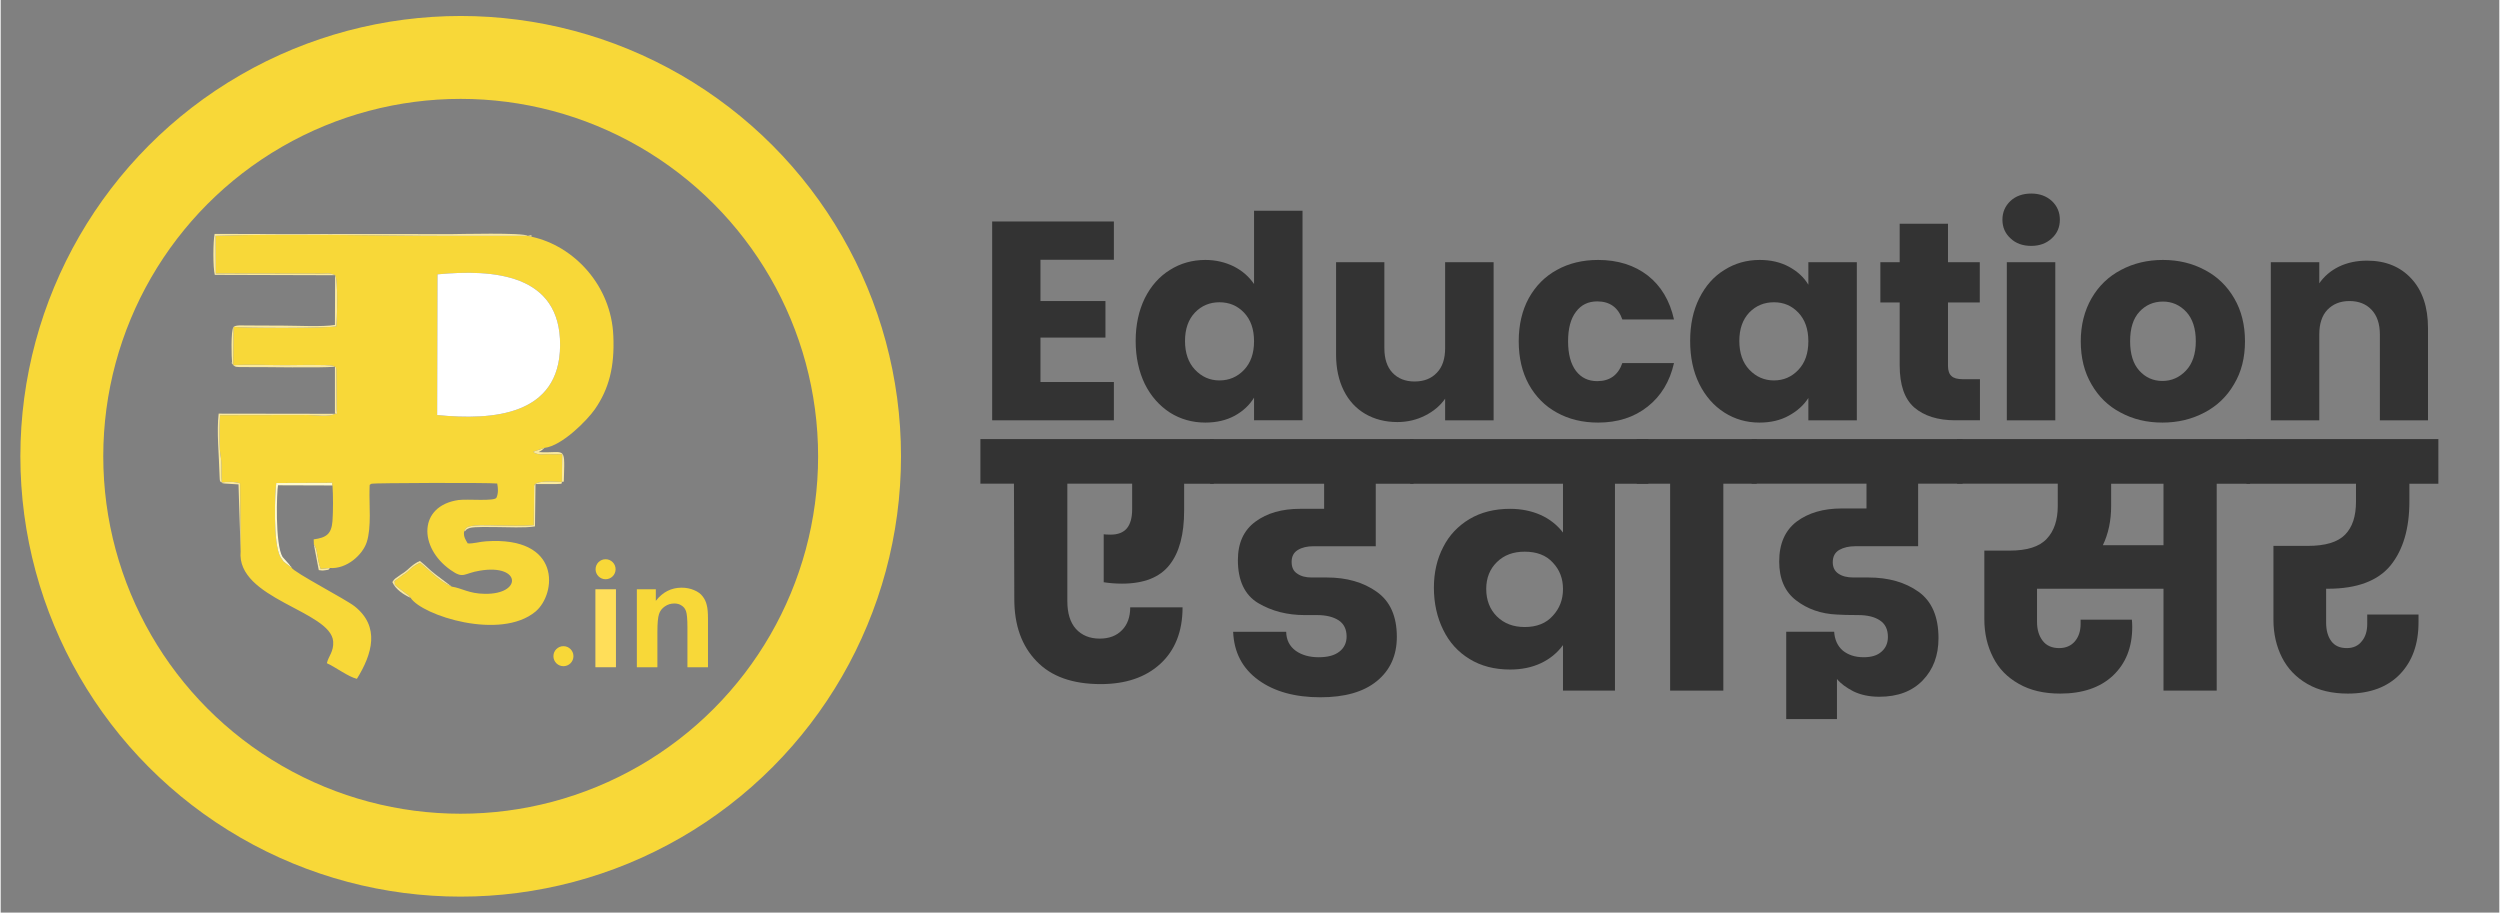 <?xml version="1.0" encoding="UTF-8"?>
<!DOCTYPE svg PUBLIC "-//W3C//DTD SVG 1.1//EN" "http://www.w3.org/Graphics/SVG/1.1/DTD/svg11.dtd">
<!-- Creator: CorelDRAW 2020 (64-Bit) -->
<svg xmlns="http://www.w3.org/2000/svg" xml:space="preserve" width="904px" height="330px" version="1.1" style="shape-rendering:geometricPrecision; text-rendering:geometricPrecision; image-rendering:optimizeQuality; fill-rule:evenodd; clip-rule:evenodd"
viewBox="0 0 142.26 51.96"
 xmlns:xlink="http://www.w3.org/1999/xlink"
 xmlns:xodm="http://www.corel.com/coreldraw/odm/2003">
 <rect x="0" y="0" width="142.26" height="51.96" fill="#808080" stroke="none"/>
 <defs>
  <style type="text/css">
   <![CDATA[
    .str0 {stroke:#F8D838;stroke-width:4.72;stroke-miterlimit:22.926}
    .fil0 {fill:none}
    .fil2 {fill:#F8D838}
    .fil4 {fill:#FAE99D}
    .fil5 {fill:#FEF9CE}
    .fil3 {fill:white}
    .fil1 {fill:#333333;fill-rule:nonzero}
    .fil6 {fill:#F8D838;fill-rule:nonzero}
    .fil7 {fill:#FFDE59;fill-rule:nonzero}
   ]]>
  </style>
 </defs>
 <g id="Layer_x0020_1">
  <rect class="fil0" width="142.26" height="51.96"/>
  <g id="_1833319755040">
   <polygon class="fil1" points="59.2,14.79 59.2,17.14 62.9,17.14 62.9,19.22 59.2,19.22 59.2,21.75 63.38,21.75 63.38,23.93 56.45,23.93 56.45,12.61 63.38,12.61 63.38,14.79 "/>
   <path id="1" class="fil1" d="M64.62 19.41c0,-0.92 0.18,-1.73 0.52,-2.43 0.35,-0.7 0.83,-1.24 1.43,-1.61 0.6,-0.38 1.28,-0.57 2.02,-0.57 0.59,0 1.13,0.13 1.62,0.37 0.49,0.25 0.87,0.59 1.15,1l0 -4.17 2.76 0 0 11.93 -2.76 0 0 -1.29c-0.26,0.43 -0.63,0.77 -1.1,1.03 -0.48,0.26 -1.04,0.39 -1.67,0.39 -0.74,0 -1.42,-0.19 -2.02,-0.57 -0.6,-0.39 -1.08,-0.93 -1.43,-1.63 -0.34,-0.71 -0.52,-1.52 -0.52,-2.45zm6.74 0.02c0,-0.69 -0.19,-1.23 -0.57,-1.63 -0.38,-0.4 -0.85,-0.59 -1.4,-0.59 -0.55,0 -1.01,0.19 -1.39,0.58 -0.38,0.4 -0.57,0.94 -0.57,1.62 0,0.69 0.19,1.24 0.57,1.64 0.38,0.4 0.84,0.61 1.39,0.61 0.55,0 1.02,-0.2 1.4,-0.6 0.38,-0.4 0.57,-0.94 0.57,-1.63z"/>
   <path id="2" class="fil1" d="M85 14.93l0 9 -2.76 0 0 -1.23c-0.28,0.4 -0.66,0.72 -1.14,0.96 -0.47,0.24 -1,0.37 -1.58,0.37 -0.69,0 -1.3,-0.16 -1.82,-0.46 -0.53,-0.31 -0.94,-0.75 -1.23,-1.33 -0.29,-0.58 -0.44,-1.27 -0.44,-2.05l0 -5.26 2.75 0 0 4.89c0,0.6 0.15,1.07 0.46,1.4 0.31,0.33 0.73,0.5 1.26,0.5 0.54,0 0.96,-0.17 1.27,-0.5 0.32,-0.33 0.47,-0.8 0.47,-1.4l0 -4.89 2.76 0z"/>
   <path id="3" class="fil1" d="M86.43 19.43c0,-0.93 0.19,-1.75 0.57,-2.45 0.39,-0.7 0.92,-1.24 1.6,-1.61 0.68,-0.38 1.47,-0.57 2.35,-0.57 1.12,0 2.07,0.3 2.83,0.89 0.75,0.59 1.25,1.42 1.49,2.5l-2.94 0c-0.24,-0.69 -0.72,-1.03 -1.43,-1.03 -0.51,0 -0.91,0.19 -1.21,0.59 -0.3,0.39 -0.45,0.95 -0.45,1.68 0,0.73 0.15,1.29 0.45,1.69 0.3,0.39 0.7,0.58 1.21,0.58 0.71,0 1.19,-0.34 1.43,-1.03l2.94 0c-0.24,1.06 -0.74,1.88 -1.5,2.48 -0.77,0.61 -1.71,0.91 -2.82,0.91 -0.88,0 -1.67,-0.19 -2.35,-0.57 -0.68,-0.37 -1.21,-0.91 -1.6,-1.61 -0.38,-0.7 -0.57,-1.51 -0.57,-2.45z"/>
   <path id="4" class="fil1" d="M96.19 19.41c0,-0.92 0.17,-1.73 0.52,-2.43 0.35,-0.7 0.82,-1.24 1.43,-1.61 0.6,-0.38 1.27,-0.57 2.01,-0.57 0.64,0 1.19,0.13 1.67,0.39 0.48,0.26 0.85,0.6 1.1,1.02l0 -1.28 2.76 0 0 9 -2.76 0 0 -1.27c-0.26,0.41 -0.64,0.75 -1.12,1.01 -0.47,0.26 -1.03,0.39 -1.66,0.39 -0.74,0 -1.4,-0.19 -2,-0.57 -0.61,-0.39 -1.08,-0.93 -1.43,-1.63 -0.35,-0.71 -0.52,-1.52 -0.52,-2.45zm6.73 0.02c0,-0.69 -0.19,-1.23 -0.57,-1.63 -0.38,-0.4 -0.84,-0.59 -1.39,-0.59 -0.55,0 -1.02,0.19 -1.4,0.58 -0.38,0.4 -0.57,0.94 -0.57,1.62 0,0.69 0.19,1.24 0.57,1.64 0.38,0.4 0.85,0.61 1.4,0.61 0.55,0 1.01,-0.2 1.39,-0.6 0.38,-0.4 0.57,-0.94 0.57,-1.63z"/>
   <path id="5" class="fil1" d="M112.69 21.59l0 2.34 -1.4 0c-1,0 -1.78,-0.25 -2.34,-0.73 -0.56,-0.49 -0.83,-1.29 -0.83,-2.4l0 -3.58 -1.1 0 0 -2.29 1.1 0 0 -2.19 2.75 0 0 2.19 1.81 0 0 2.29 -1.81 0 0 3.61c0,0.27 0.07,0.47 0.2,0.58 0.12,0.12 0.34,0.18 0.64,0.18l0.98 0z"/>
   <path id="6" class="fil1" d="M115.61 14c-0.48,0 -0.88,-0.14 -1.18,-0.43 -0.31,-0.28 -0.46,-0.64 -0.46,-1.06 0,-0.42 0.15,-0.78 0.46,-1.07 0.3,-0.28 0.7,-0.42 1.18,-0.42 0.47,0 0.86,0.14 1.17,0.42 0.31,0.29 0.46,0.65 0.46,1.07 0,0.42 -0.15,0.78 -0.46,1.06 -0.31,0.29 -0.7,0.43 -1.17,0.43zm1.37 0.93l0 9 -2.76 0 0 -9 2.76 0z"/>
   <path id="7" class="fil1" d="M123.08 24.06c-0.89,0 -1.68,-0.19 -2.38,-0.57 -0.71,-0.37 -1.26,-0.91 -1.66,-1.61 -0.41,-0.7 -0.61,-1.51 -0.61,-2.45 0,-0.92 0.21,-1.74 0.61,-2.44 0.41,-0.71 0.97,-1.25 1.68,-1.62 0.71,-0.38 1.51,-0.57 2.39,-0.57 0.88,0 1.67,0.19 2.38,0.57 0.71,0.37 1.27,0.91 1.68,1.62 0.41,0.7 0.61,1.52 0.61,2.44 0,0.93 -0.2,1.74 -0.62,2.44 -0.41,0.71 -0.98,1.25 -1.69,1.62 -0.72,0.38 -1.51,0.57 -2.39,0.57zm0 -2.37c0.52,0 0.97,-0.2 1.34,-0.59 0.37,-0.39 0.56,-0.95 0.56,-1.67 0,-0.72 -0.18,-1.28 -0.54,-1.67 -0.36,-0.39 -0.81,-0.59 -1.33,-0.59 -0.54,0 -0.99,0.2 -1.34,0.58 -0.36,0.39 -0.53,0.95 -0.53,1.68 0,0.72 0.17,1.28 0.52,1.67 0.35,0.39 0.79,0.59 1.32,0.59z"/>
   <path id="8" class="fil1" d="M134.73 14.84c1.05,0 1.89,0.34 2.52,1.02 0.63,0.68 0.95,1.62 0.95,2.81l0 5.26 -2.74 0 0 -4.89c0,-0.6 -0.16,-1.07 -0.47,-1.4 -0.31,-0.33 -0.73,-0.5 -1.26,-0.5 -0.53,0 -0.94,0.17 -1.26,0.5 -0.31,0.33 -0.46,0.8 -0.46,1.4l0 4.89 -2.76 0 0 -9 2.76 0 0 1.2c0.28,-0.4 0.65,-0.72 1.12,-0.95 0.48,-0.23 1.01,-0.34 1.6,-0.34z"/>
   <path id="9" class="fil1" d="M69.07 27.54l-1.69 0 0 1.53c0,1.35 -0.27,2.38 -0.83,3.09 -0.55,0.71 -1.46,1.07 -2.71,1.07 -0.37,0 -0.72,-0.03 -1.04,-0.08l0 -2.73c0.09,0.01 0.22,0.02 0.39,0.02 0.42,0 0.73,-0.12 0.93,-0.36 0.2,-0.24 0.3,-0.6 0.3,-1.09l0 -1.45 -3.69 0 0 6.69c0,0.68 0.16,1.21 0.49,1.58 0.33,0.36 0.78,0.55 1.35,0.55 0.54,0 0.96,-0.16 1.27,-0.48 0.31,-0.31 0.47,-0.75 0.47,-1.3l2.98 0c0,1.38 -0.43,2.45 -1.27,3.22 -0.84,0.77 -1.98,1.15 -3.39,1.15 -1.6,0 -2.82,-0.43 -3.66,-1.31 -0.84,-0.87 -1.26,-2.04 -1.26,-3.53l-0.02 -6.57 -1.91 0 0 -2.54 13.29 0 0 2.54z"/>
   <path id="10" class="fil1" d="M74.75 31.1c-0.36,0 -0.66,0.07 -0.89,0.21 -0.24,0.14 -0.36,0.37 -0.36,0.68 0,0.31 0.1,0.53 0.32,0.67 0.21,0.15 0.48,0.22 0.82,0.22l0.87 0c1.12,0 2.07,0.27 2.83,0.81 0.77,0.54 1.15,1.4 1.15,2.57 0,1.06 -0.38,1.9 -1.14,2.52 -0.76,0.62 -1.83,0.92 -3.21,0.92 -1.44,0 -2.62,-0.32 -3.53,-0.98 -0.91,-0.66 -1.39,-1.57 -1.44,-2.75l3.02 0c0.01,0.47 0.19,0.82 0.54,1.08 0.35,0.25 0.79,0.37 1.31,0.37 0.51,0 0.9,-0.1 1.18,-0.32 0.27,-0.21 0.41,-0.5 0.41,-0.86 0,-0.41 -0.15,-0.72 -0.45,-0.92 -0.31,-0.2 -0.72,-0.3 -1.23,-0.3l-0.7 0c-0.99,0 -1.87,-0.22 -2.65,-0.68 -0.77,-0.46 -1.16,-1.28 -1.16,-2.45 0,-0.97 0.33,-1.7 1,-2.19 0.66,-0.49 1.51,-0.73 2.54,-0.73l1.37 0 0 -1.43 -6.49 0 0 -2.54 11.58 0 0 2.54 -2.15 0 0 3.56 -3.54 0z"/>
   <path id="11" class="fil1" d="M93.81 25l0 2.54 -1.9 0 0 11.78 -2.96 0 0 -2.59c-0.33,0.45 -0.75,0.79 -1.26,1.03 -0.51,0.24 -1.1,0.36 -1.75,0.36 -0.89,0 -1.66,-0.2 -2.31,-0.6 -0.66,-0.4 -1.16,-0.96 -1.5,-1.66 -0.35,-0.71 -0.53,-1.51 -0.53,-2.4 0,-0.87 0.18,-1.64 0.53,-2.31 0.34,-0.68 0.85,-1.21 1.5,-1.6 0.66,-0.39 1.43,-0.58 2.31,-0.58 0.64,0 1.22,0.12 1.74,0.35 0.51,0.23 0.94,0.57 1.27,1l0 -2.78 -8.7 0 0 -2.54 13.56 0zm-7.04 10.7c0.68,0 1.22,-0.21 1.6,-0.64 0.39,-0.42 0.58,-0.93 0.58,-1.51l0 -0.02c0,-0.59 -0.19,-1.09 -0.58,-1.5 -0.38,-0.42 -0.92,-0.62 -1.6,-0.62 -0.65,0 -1.17,0.19 -1.58,0.59 -0.4,0.39 -0.61,0.9 -0.61,1.53 0,0.65 0.21,1.17 0.61,1.57 0.41,0.4 0.93,0.6 1.58,0.6z"/>
   <polygon id="12" class="fil1" points="95.05,27.54 93.15,27.54 93.15,25 99.98,25 99.98,27.54 98.08,27.54 98.08,39.32 95.05,39.32 "/>
   <path id="13" class="fil1" d="M105.59 31.1c-0.36,0 -0.66,0.07 -0.91,0.21 -0.24,0.14 -0.37,0.37 -0.37,0.7 0,0.29 0.11,0.51 0.32,0.65 0.22,0.15 0.5,0.22 0.86,0.22l0.85 0c1.14,0 2.09,0.27 2.85,0.81 0.76,0.54 1.14,1.42 1.14,2.65 0,0.98 -0.3,1.78 -0.9,2.4 -0.6,0.62 -1.42,0.93 -2.47,0.93 -0.58,0 -1.07,-0.11 -1.48,-0.31 -0.4,-0.21 -0.72,-0.44 -0.93,-0.7l0 2.28 -2.89 0 0 -4.97 2.73 0c0.03,0.45 0.19,0.81 0.49,1.07 0.31,0.25 0.7,0.38 1.19,0.38 0.44,0 0.78,-0.1 1.02,-0.32 0.24,-0.21 0.36,-0.49 0.36,-0.84 0,-0.42 -0.15,-0.74 -0.46,-0.94 -0.3,-0.2 -0.71,-0.3 -1.23,-0.3 -0.51,0 -0.92,-0.01 -1.21,-0.03 -0.91,-0.04 -1.68,-0.31 -2.33,-0.81 -0.64,-0.49 -0.96,-1.23 -0.96,-2.21 0,-1.01 0.33,-1.76 0.99,-2.27 0.67,-0.5 1.52,-0.75 2.57,-0.75l1.41 0 0 -1.41 -6.54 0 0 -2.54 12.01 0 0 2.54 -2.53 0 0 3.56 -3.58 0z"/>
   <path id="14" class="fil1" d="M128.07 27.54l-1.9 0 0 11.78 -3.03 0 0 -5.8 -7.2 0 0 1.89c0,0.44 0.11,0.8 0.32,1.07 0.21,0.28 0.53,0.42 0.94,0.42 0.38,0 0.68,-0.13 0.9,-0.39 0.21,-0.25 0.32,-0.58 0.32,-0.98l0 -0.25 2.92 0c0.01,0.11 0.02,0.25 0.02,0.42 0,1.16 -0.37,2.08 -1.1,2.77 -0.73,0.68 -1.73,1.02 -3,1.02 -0.92,0 -1.7,-0.18 -2.35,-0.55 -0.66,-0.37 -1.15,-0.87 -1.47,-1.51 -0.33,-0.64 -0.5,-1.36 -0.5,-2.17l0 -3.91 1.43 0c1,0 1.7,-0.22 2.12,-0.67 0.42,-0.44 0.63,-1.07 0.63,-1.87l0 -1.27 -5.73 0 0 -2.54 16.68 0 0 2.54zm-4.93 0l-2.98 0 0 1.27c0,0.84 -0.16,1.58 -0.47,2.23l3.45 0 0 -3.5z"/>
   <path id="15" class="fil1" d="M132.4 33.52l0 1.93c0,0.44 0.1,0.79 0.29,1.05 0.2,0.27 0.49,0.4 0.89,0.4 0.36,0 0.65,-0.13 0.85,-0.39 0.21,-0.25 0.31,-0.58 0.31,-0.98l0 -0.54 2.92 0 0 0.44c0,1.24 -0.35,2.22 -1.06,2.96 -0.71,0.73 -1.7,1.1 -2.96,1.1 -0.9,0 -1.67,-0.18 -2.31,-0.55 -0.64,-0.37 -1.12,-0.87 -1.44,-1.5 -0.32,-0.63 -0.49,-1.35 -0.49,-2.15l0 -4.21 1.96 0c0.99,0 1.7,-0.21 2.12,-0.64 0.42,-0.43 0.62,-1.05 0.62,-1.88l0 -1.02 -6.24 0 0 -2.54 10.93 0 0 2.54 -1.65 0 0 1.02c0,1.54 -0.36,2.75 -1.07,3.63 -0.72,0.88 -1.91,1.33 -3.57,1.33l-0.1 0z"/>
   <path class="fil2" d="M24.87 15.62c3.17,-0.3 7.01,-0.04 6.98,4.04 -0.02,3.99 -3.81,4.29 -7,3.97l0.02 -8.01zm-5.83 0.05c0.18,0.23 0.11,2.59 0.07,2.91 -0.39,0.11 -5.32,0.11 -5.85,0.03l-0.02 2.18c0.93,-0.05 2,0 2.95,0 0.33,0 2.45,-0.05 2.74,0.04l0.1 0.05c0.15,0.11 0.01,-0.08 0.08,0.15l0.02 2.32c0.04,0.46 0.03,0.11 -0.1,0.21 -0.28,0.2 -1.14,0.07 -1.56,0.07l-4.98 0.01c-0.04,0.51 -0.04,1.45 -0.01,1.97 0.02,0.34 0.09,0.49 0.09,0.9 0,0.32 -0.01,0.64 0.02,0.96 0.3,-0.05 0.7,-0.06 1.04,0.05l0.03 3.87c-0.25,2.72 5.13,3.38 5.27,5.13 0.04,0.58 -0.27,0.84 -0.36,1.24 0.49,0.22 1.23,0.78 1.71,0.89 0.88,-1.42 1.33,-2.97 -0.13,-4.13 -0.54,-0.42 -3.44,-1.92 -3.59,-2.2l-0.43 -0.33c-0.01,-0.01 -0.03,-0.03 -0.04,-0.04l-0.15 -0.22c-0.46,-0.75 -0.32,-3.78 -0.25,-4.23l2.98 -0.01c0.4,0 0.11,-0.03 0.22,0.15 0.04,0.54 0.04,1.48 0,2.03 -0.06,0.75 -0.36,0.94 -1.07,1.04l0.01 0.29c0.24,0.31 0.15,0.76 0.39,1.39l0.52 -0.05c0.97,0.07 1.87,-0.76 2.1,-1.47 0.28,-0.86 0.13,-2.17 0.16,-3.02 0.02,-0.29 -0.04,-0.22 0.12,-0.31 0.07,-0.04 6.63,-0.07 7.15,-0.01 0.05,0.28 0.07,0.54 -0.04,0.8 -0.09,0.23 -1.64,0.07 -2.17,0.14 -2.27,0.33 -2.28,2.69 -0.45,3.98 0.76,0.54 0.73,0.19 1.68,0.04 2.35,-0.39 2.41,1.36 0.27,1.32 -0.91,-0.01 -1.29,-0.32 -1.88,-0.41 -0.72,-0.31 -1.33,-0.99 -1.8,-1.36 -0.6,0.29 -0.56,0.45 -0.95,0.68l-0.51 0.37c0.08,0.32 -0.1,0.06 0.18,0.34l0.51 0.39c0.13,0.08 0.05,0.02 0.14,0.11 0.01,0.01 0.04,0.07 0.05,0.05 0.01,-0.01 0.03,0.04 0.04,0.06 0.66,1.01 5.12,2.44 7.11,0.78 1.2,-1.01 1.49,-4.3 -2.82,-4 -0.36,0.02 -0.7,0.14 -1.04,0.12 -0.1,-0.18 -0.25,-0.36 -0.21,-0.67l0.06 -0.12c0.01,-0.01 0.03,-0.04 0.04,-0.05 0.01,-0.01 0.02,-0.03 0.03,-0.04 0.21,-0.22 1.35,-0.14 1.73,-0.14 0.67,0 1.44,0.04 2.11,-0.02l0.02 -2.24c0.07,-0.33 1.11,-0.23 1.58,-0.22l0.02 -1.58c-0.28,0.01 -0.58,0 -0.87,0 -0.31,0.01 -0.4,0.04 -0.66,-0.05 -0.02,-0.01 -0.05,-0.01 -0.06,-0.04 -0.01,-0.02 -0.04,-0.02 -0.06,-0.05l0.64 -0.22c1,-0.11 2.44,-1.58 2.87,-2.2 0.8,-1.15 1.13,-2.43 1.05,-4.17 -0.11,-2.87 -2.24,-5.13 -4.65,-5.65l-0.22 -0.05 -4.41 0c-4.15,0 -9.47,-0.14 -13.36,0l0.01 2.14 6.05 0.01c0.3,0 0.39,-0.04 0.64,0.04l0.1 0.05z"/>
   <path class="fil3" d="M24.85 23.63c3.19,0.32 6.98,0.02 7,-3.97 0.03,-4.08 -3.81,-4.34 -6.98,-4.04l-0.02 8.01z"/>
   <path class="fil4" d="M19.04 15.67l-0.01 2.83c-0.72,0.12 -2.13,0.04 -2.92,0.04l-2.19 -0.01c-0.21,0 -0.51,-0.03 -0.66,0.08 -0.17,0.18 -0.11,1.86 -0.09,1.95 0.05,0.35 -0.18,-0.17 0.07,0.23 0.13,0.11 0.15,0.11 0.61,0.11 1.31,-0.01 4.28,0.06 5.18,-0.02l0 2.68 -6.62 -0.01c-0.12,1.02 0.02,2.33 0.05,3.49 0.01,0.44 0.04,0.37 0.13,0.43 0.08,0.06 -0.04,0.03 0.15,0.06l0.8 0.05 0.12 3.81 -0.03 -3.87c-0.34,-0.11 -0.74,-0.1 -1.04,-0.05 -0.03,-0.32 -0.02,-0.64 -0.02,-0.96 0,-0.41 -0.07,-0.56 -0.09,-0.9 -0.03,-0.52 -0.03,-1.46 0.01,-1.97l4.98 -0.01c0.42,0 1.28,0.13 1.56,-0.07 0.13,-0.1 0.14,0.25 0.1,-0.21l-0.02 -2.32c-0.07,-0.23 0.07,-0.04 -0.08,-0.15l-0.1 -0.05c-0.29,-0.09 -2.41,-0.04 -2.74,-0.04 -0.95,0 -2.02,-0.05 -2.95,0l0.02 -2.18c0.53,0.08 5.46,0.08 5.85,-0.03 0.04,-0.32 0.11,-2.68 -0.07,-2.91l-0.1 -0.05c-0.25,-0.08 -0.34,-0.04 -0.64,-0.04l-6.05 -0.01 -0.01 -2.14c3.89,-0.14 9.21,0 13.36,0l4.41 0 0.22 0.05c-0.07,-0.09 0.14,-0.12 -0.22,-0.05 -0.22,-0.2 -3.98,-0.1 -4.33,-0.1l-13.5 -0.01c-0.09,0.43 -0.1,1.92 0.01,2.33l6.85 0.02z"/>
   <path class="fil4" d="M26.38 30.27c0.02,-0.01 0.05,-0.05 0.05,-0.04 0.03,0.05 -0.01,-0.08 0.28,-0.17 0.25,-0.08 1.24,-0.05 1.53,-0.05 0.62,0 1.6,0.06 2.18,-0.04l0.03 -2.41 1.18 0c0.46,-0.02 0.25,-0.01 0.33,-0.12 0.1,-0.07 0.1,0.15 0.11,-0.32 0.06,-1.8 0.02,-1.29 -1.44,-1.38 0.07,-0.04 0.08,-0.04 0.14,-0.08l0.14 -0.11c0.01,-0.01 0.03,-0.03 0.05,-0.05l-0.64 0.22c0.02,0.03 0.05,0.03 0.06,0.05 0.01,0.03 0.04,0.03 0.06,0.04 0.26,0.09 0.35,0.06 0.66,0.05 0.29,0 0.59,0.01 0.87,0l-0.02 1.58c-0.47,-0.01 -1.51,-0.11 -1.58,0.22l-0.02 2.24c-0.67,0.06 -1.44,0.02 -2.11,0.02 -0.38,0 -1.52,-0.08 -1.73,0.14 -0.01,0.01 -0.02,0.03 -0.03,0.04 -0.01,0.01 -0.03,0.04 -0.04,0.05l-0.06 0.12z"/>
   <path class="fil5" d="M16.56 32.32c-0.01,-0.02 -0.03,-0.08 -0.04,-0.07 -0.01,0.02 -0.03,-0.04 -0.05,-0.05 -0.01,-0.02 -0.03,-0.04 -0.04,-0.06l-0.38 -0.43c-0.44,-0.71 -0.33,-3.78 -0.26,-4.08l3.1 0.01c-0.11,-0.18 0.18,-0.15 -0.22,-0.15l-2.98 0.01c-0.07,0.45 -0.21,3.48 0.25,4.23l0.15 0.22c0.01,0.01 0.03,0.03 0.04,0.04l0.43 0.33z"/>
   <path class="fil4" d="M23.34 34.04c-0.01,-0.02 -0.03,-0.07 -0.04,-0.06 -0.01,0.02 -0.04,-0.04 -0.05,-0.05 -0.09,-0.09 -0.01,-0.03 -0.14,-0.11l-0.51 -0.39c-0.28,-0.28 -0.1,-0.02 -0.18,-0.34l0.51 -0.37c0.39,-0.23 0.35,-0.39 0.95,-0.68 0.47,0.37 1.08,1.05 1.8,1.36l-0.93 -0.7c-0.34,-0.26 -0.57,-0.52 -0.88,-0.76l-0.15 0.07c-0.38,0.22 -0.48,0.39 -0.72,0.56l-0.18 0.12c-0.01,0 -0.11,0.08 -0.13,0.09 -0.24,0.18 -0.25,0.14 -0.39,0.36 0.18,0.42 0.63,0.71 1.04,0.9z"/>
   <path class="fil4" d="M18.74 32.34l-0.52 0.05c-0.24,-0.63 -0.15,-1.08 -0.39,-1.39l0.28 1.46c0.17,0.01 0.16,0.04 0.34,0.01 0.32,-0.04 0.2,-0.04 0.29,-0.13z"/>
   <path class="fil6" d="M40.27 37.99l-1.17 0 0 -2.26c0,-0.48 -0.03,-0.79 -0.08,-0.93 -0.05,-0.14 -0.13,-0.25 -0.25,-0.32 -0.11,-0.08 -0.25,-0.12 -0.41,-0.12 -0.2,0 -0.38,0.05 -0.55,0.17 -0.16,0.11 -0.27,0.25 -0.33,0.44 -0.06,0.18 -0.09,0.52 -0.09,1.02l0 2 -1.17 0 0 -4.44 1.08 0 0 0.66c0.39,-0.5 0.88,-0.75 1.47,-0.75 0.26,0 0.5,0.05 0.71,0.14 0.22,0.09 0.38,0.21 0.49,0.36 0.11,0.14 0.19,0.31 0.23,0.49 0.05,0.18 0.07,0.45 0.07,0.79l0 2.75z"/>
   <polygon class="fil7" points="33.86,37.99 33.86,33.55 35.03,33.55 35.03,37.99 "/>
   <circle class="fil2" cx="34.44" cy="32.41" r="0.57"/>
   <circle class="fil2" cx="32.04" cy="37.36" r="0.57"/>
   <circle class="fil0 str0" cx="26.19" cy="25.98" r="22.71"/>
  </g>
 </g>
</svg>
